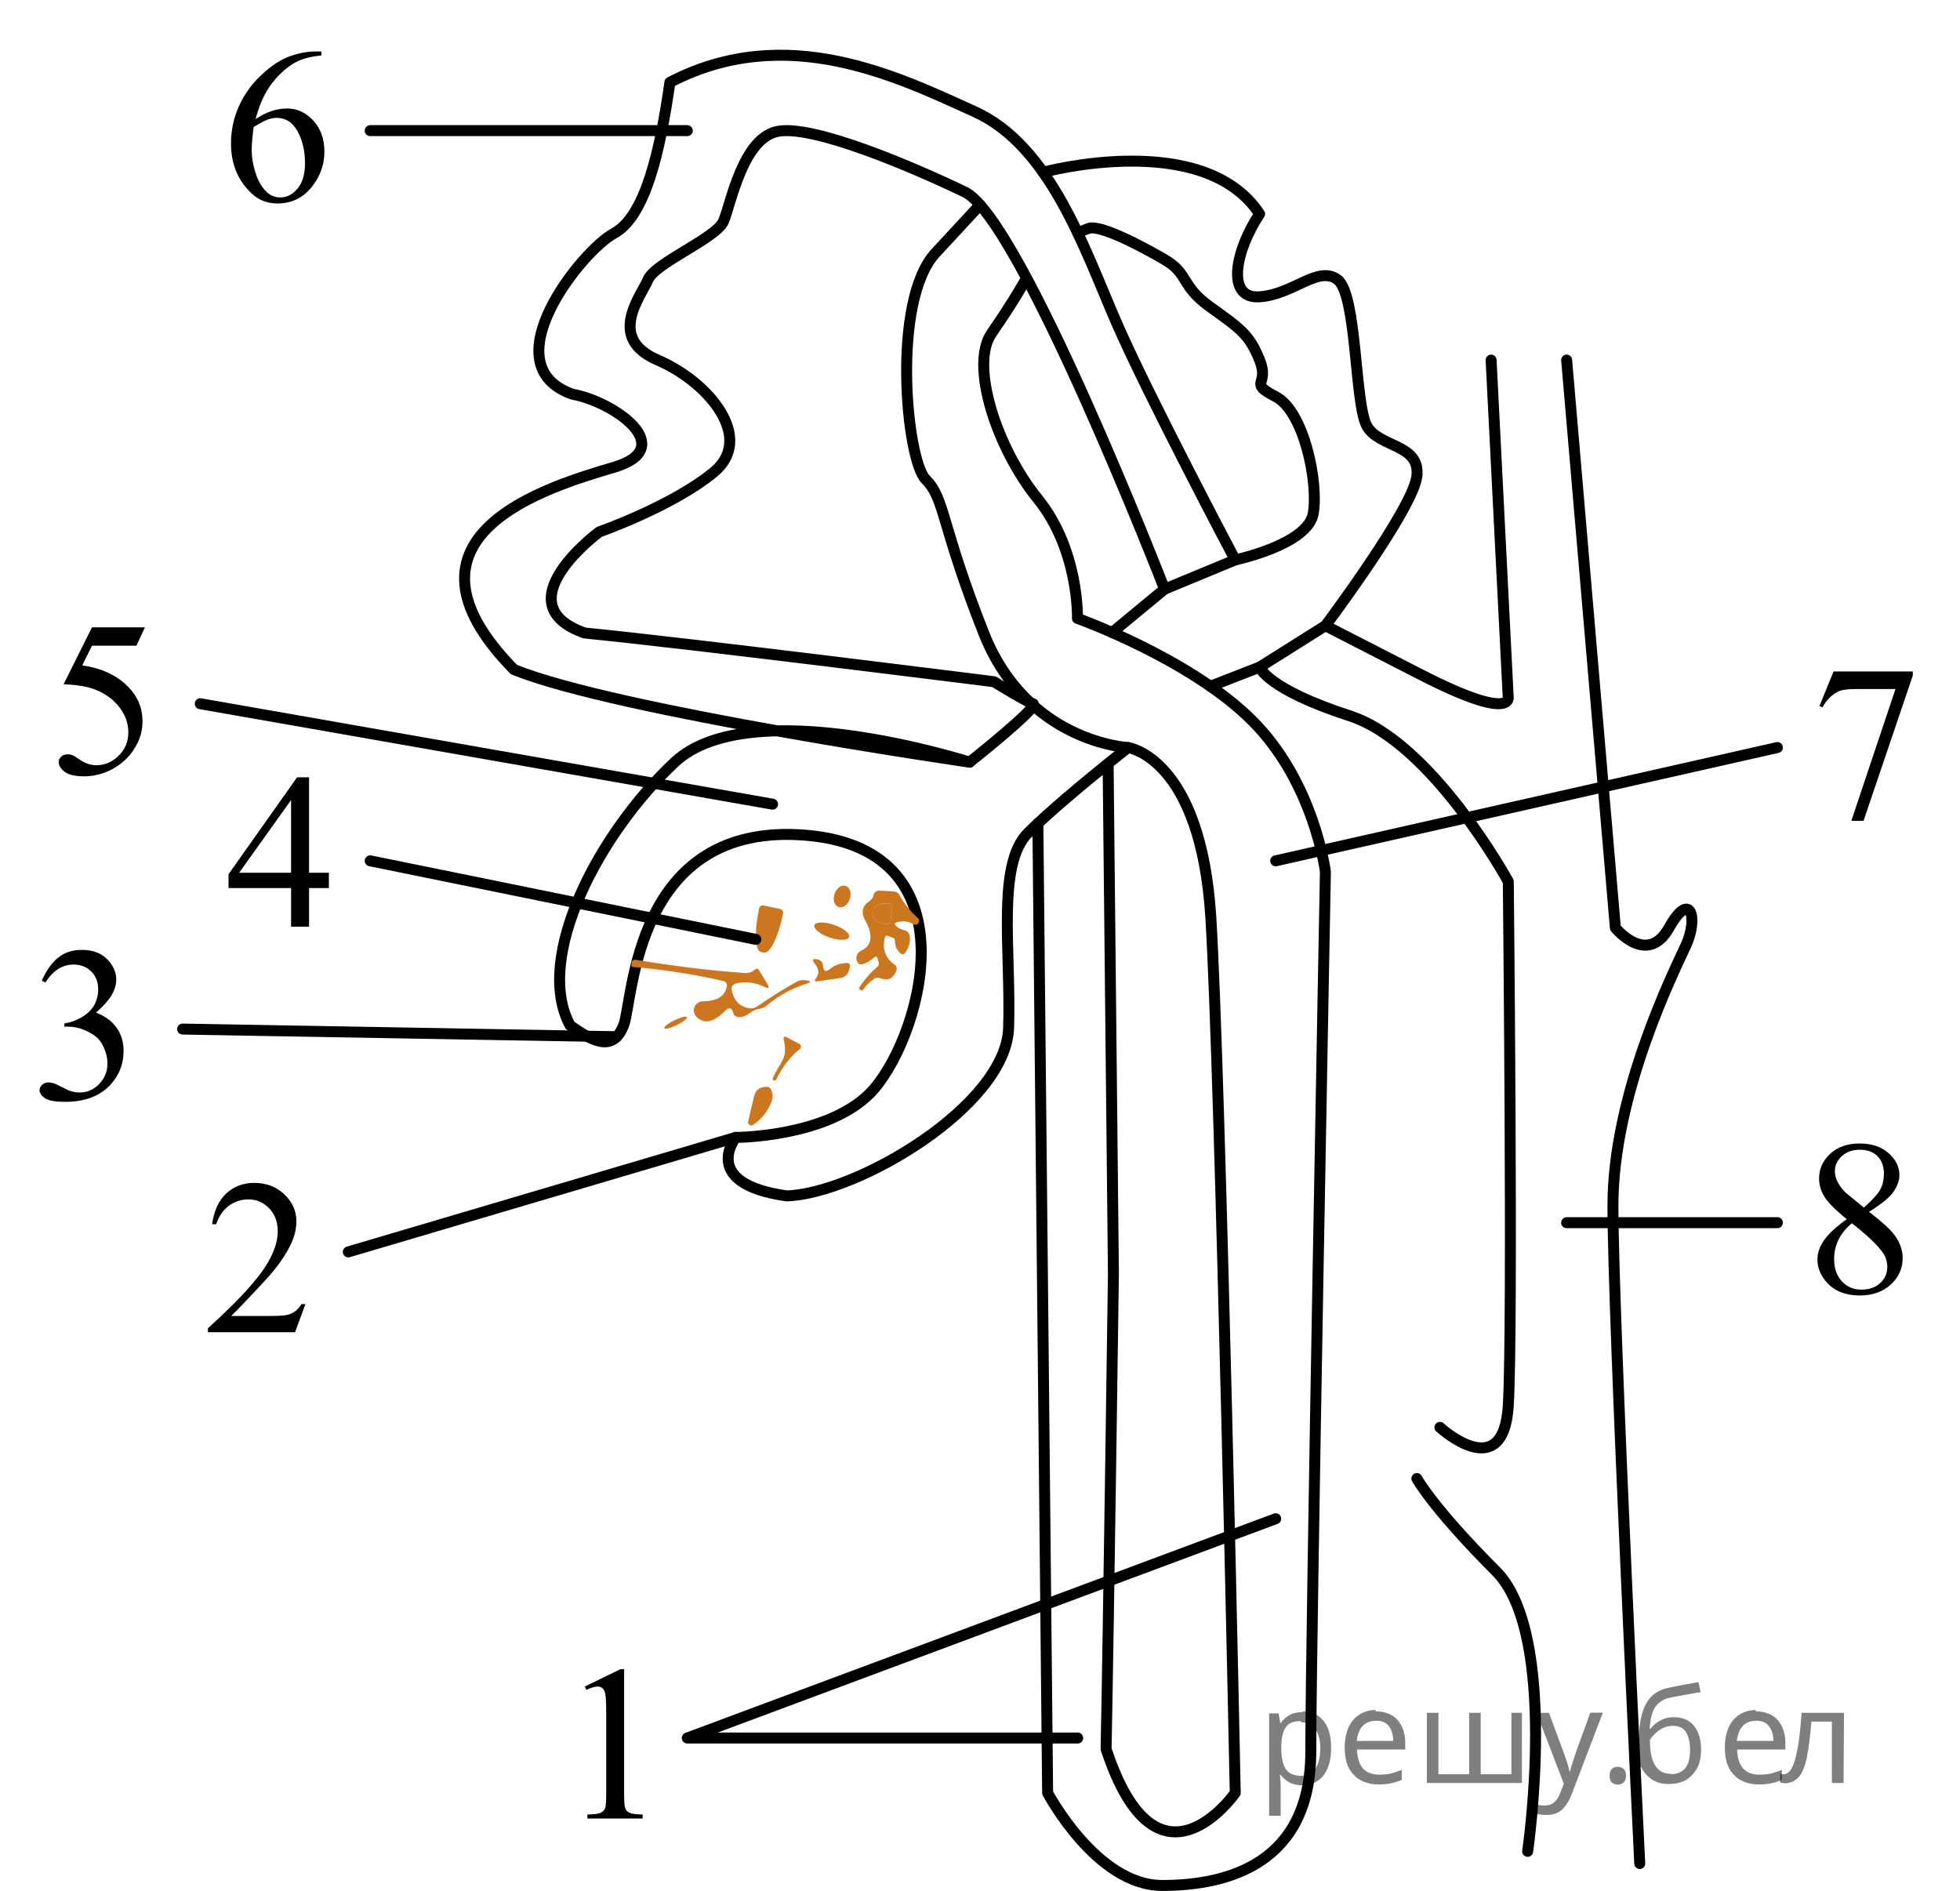 <?xml version="1.0" encoding="utf-8"?>
<!-- Generator: Adobe Illustrator 16.0.0, SVG Export Plug-In . SVG Version: 6.00 Build 0)  -->
<!DOCTYPE svg PUBLIC "-//W3C//DTD SVG 1.1//EN" "http://www.w3.org/Graphics/SVG/1.1/DTD/svg11.dtd">
<svg version="1.1"
	 id="svg2" sodipodi:docname="РЎР‚Р С•РЎРѓРЎРѓР С•Р Р…РЎвЂ№.svg" inkscape:version="0.48.1 " xmlns:rdf="http://www.w3.org/1999/02/22-rdf-syntax-ns#" xmlns:svg="http://www.w3.org/2000/svg" xmlns:inkscape="http://www.inkscape.org/namespaces/inkscape" xmlns:dc="http://purl.org/dc/elements/1.1/" xmlns:cc="http://creativecommons.org/ns#" xmlns:sodipodi="http://sodipodi.sourceforge.net/DTD/sodipodi-0.dtd"
	 xmlns="http://www.w3.org/2000/svg" xmlns:xlink="http://www.w3.org/1999/xlink" x="0px" y="0px" width="134.061px"
	 height="129.338px" viewBox="-27.697 38.746 134.061 129.338" enable-background="new -27.697 38.746 134.061 129.338"
	 xml:space="preserve">
<path fill="none" stroke="#000000" stroke-width="0.75" stroke-linecap="round" stroke-linejoin="round" stroke-miterlimit="10" d="
	M79.459,63.375l3.333,38.834c0,0,2.167,2.667,3.667,0s1.999-0.629,1.166,1.186s-5,10.148-5,17.814s1.834,45,1.834,45"/>
<path fill="none" stroke="#000000" stroke-width="0.75" stroke-linecap="round" stroke-linejoin="round" stroke-miterlimit="10" d="
	M43.292,95.068l0.667,66.308c0,0,3.333,6.333,7.833,6.333s10.167-1.499,10.167-9.166s1-60.167,1-60.167s-0.75-6.083-5-10.333
	c-4.25-4.25-11.959-7-11.959-7s0.125-4.667-2.708-8.167s-4.667-9.167-3.167-11.333s2.333-3.667,2.333-3.667"/>
<path fill="none" stroke="#000000" stroke-width="0.75" stroke-linecap="round" stroke-linejoin="round" stroke-miterlimit="10" d="
	M76.792,165.376c0,0,2.166-14.834-2.167-19.167s-5.411-6.333-5.411-6.333"/>
<path fill="none" stroke="#000000" stroke-width="0.75" stroke-linecap="round" stroke-linejoin="round" stroke-miterlimit="10" d="
	M70.792,136.376c0,0,4.352,4,4.676-1.5s0-35.833,0-35.833s-5.177-9.501-10.843-11.334s-6.166-3.333-6.166-3.333l-3.372,1.314"/>
<path fill="none" stroke="#000000" stroke-width="0.75" stroke-linecap="round" stroke-linejoin="round" stroke-miterlimit="10" d="
	M49.458,89.876c0,0-6.907-0.33-9.87-7.83s-2.63-9.167-3.963-10.5s-2.375-12.213,0.667-15.5s3.042-3.287,3.042-3.287"/>
<path fill="none" stroke="#000000" stroke-width="0.75" stroke-linecap="round" stroke-linejoin="round" stroke-miterlimit="10" d="
	M43.649,50.528c0,0,10.977-2.982,14.81,2.852c-1.667,2.5-2.333,5.833,0,5.667s4-2.173,5.333-1.17s1.167,8.503,2,10.003
	s3.677,1.209,3.422,3.438s-6.255,10.226-6.255,10.226s0,0,6.5,3.333s6,1.5,6,1.5l-1.167-23.001"/>
<line fill="none" stroke="#000000" stroke-width="0.75" stroke-linecap="round" stroke-linejoin="round" stroke-miterlimit="10" x1="62.959" y1="81.543" x2="58.459" y2="84.376"/>
<path fill="none" stroke="#000000" stroke-width="0.75" stroke-linecap="round" stroke-linejoin="round" stroke-miterlimit="10" d="
	M48.372,82.008l3.587-2.965c0,0-9.833-25.333-13.667-27.167s-10.167-4.5-12.667-4.167s-3.333,5-3.833,6.167s-4.667,2.833-5.167,4
	s-2.833,3.998,0.667,5.499s6.666,5.335,3.833,7.668s-7.833,4.084-7.833,4.084s-6.667,4.916-1,6.916c6.833,0.666,28,3.333,28,3.333
	s2.167,1.339,2.667,1.503s-4.333,3.997-4.333,3.997"/>
<path fill="none" stroke="#000000" stroke-width="0.75" stroke-linecap="round" stroke-linejoin="round" stroke-miterlimit="10" d="
	M51.958,79.043l4.833-2c0,0-6-11.333-8.167-16.333s-4.5-12-9.667-14.333s-12.833-6.167-20.833-2
	c-0.667,4.667-1.666,9.167-3.833,10.333s-8.5,9-2.833,11c2.833,0.5,7.333,3.666,2.833,5s-15.833,4.668-6.833,13.834
	c7,2.833,31.167,6.333,31.167,6.333s-15-4.833-20.167,0s-9.667,13.333-7.167,18c1.833,1.333,3,1.667,3.667,0s0.667-14,12.5-13
	s7.667,14.334,4.333,17.667c-3,3-9.167,3-9.167,3s-2.5,3.167,3.5,4c4.833-0.167,15-6.166,15.167-11.5s-0.833-11.168,1.333-13.334
	c1.422-1.422,3.921-3.489,5.471-4.743c0.812-0.656,1.363-1.09,1.363-1.09s5,0.667,5.667,11.667s1.667,59.833,1.667,59.833
	s-5.333,7.667-8.833-3c0.167-8.333,0.5-32.5,0.5-32.5l-0.363-34.91"/>
<path fill="none" stroke="#000000" stroke-width="0.75" stroke-linecap="round" stroke-linejoin="round" stroke-miterlimit="10" d="
	M56.792,77.043c0,0,4.958-1.043,5.333-3.168s-0.633-7-2.566-8s-0.391-0.75-1.1-2.5s-1.284-2.125-3.372-3.625s-1.42-2.25-3.129-3.25
	s-4.475-2.426-5.208-2.125s-0.734,0.301-0.734,0.301"/>
<ellipse transform="matrix(0.948 0.317 -0.317 0.948 33.306 -4.31)" fill="#CC761F" cx="29.887" cy="100.104" rx="0.552" ry="0.762"/>
<path fill="#CC761F" d="M33.59,102.08c0.173,0.156,0.374,0.258,0.603,0.305c0.155,0.033,0.277,0.153,0.313,0.308
	c0.096,0.405,0.003,0.807-0.279,1.205c-0.099,0.143-0.216,0.156-0.348,0.04c-0.249-0.216-0.374-0.517-0.374-0.901
	c0-0.063-0.03-0.106-0.089-0.129l-0.374-0.145c-0.113-0.047-0.184-0.01-0.214,0.109c-0.192,0.783,0.029,1.402,0.662,1.856
	c0.131,0.091,0.183,0.26,0.125,0.408c-0.219,0.548-0.589,0.72-1.11,0.518c-0.146-0.06-0.286-0.045-0.418,0.045
	c-0.299,0.199-0.549,0.446-0.751,0.742c-0.04,0.053-0.114,0.064-0.167,0.025c-0.002-0.002-0.004-0.004-0.007-0.006l-0.104-0.085
	c-0.014-0.013-0.015-0.028-0.005-0.044c0.355-0.564,0.776-1.051,1.264-1.459c0.08-0.066,0.115-0.173,0.09-0.273l-0.069-0.269
	c-0.04-0.163-0.125-0.191-0.254-0.085c-0.239,0.206-0.488,0.352-0.747,0.438c-0.183,0.063-0.317,0.008-0.403-0.164
	c-0.073-0.146-0.08-0.292-0.02-0.438c0.057-0.141,0.156-0.243,0.298-0.31c0.747-0.352,0.83-1.057,0.249-2.115
	c-0.282-0.514-0.181-0.938,0.304-1.274c0.153-0.105,0.252-0.251,0.298-0.433c0.044-0.182,0.213-0.304,0.398-0.289l0.971,0.061
	c0.176,0.013,0.307,0.096,0.394,0.248c0.318,0.577,0.737,1.102,1.254,1.573c0.083,0.073,0.108,0.163,0.075,0.269
	c-0.017,0.054-0.047,0.097-0.09,0.129c-0.09,0.073-0.186,0.08-0.289,0.021c-0.354-0.209-0.733-0.252-1.134-0.129
	C33.478,101.882,33.461,101.964,33.59,102.08z M33.212,101.762l0.114-0.951c0.015-0.122-0.073-0.233-0.196-0.248
	c-0.001,0-0.002,0-0.003,0l-0.119-0.016c-0.513-0.062-0.963,0.169-1.005,0.516c0,0.001,0,0.002,0,0.003l-0.02,0.134
	c-0.043,0.347,0.338,0.679,0.851,0.741c0.001,0,0.003,0,0.005,0l0.12,0.016c0.123,0.018,0.236-0.067,0.253-0.19
	C33.212,101.765,33.212,101.764,33.212,101.762z"/>
<path fill="#CC761F" d="M33.212,101.762c-0.016,0.123-0.127,0.21-0.25,0.195c-0.001-0.001-0.002-0.001-0.004-0.001l-0.12-0.016
	c-0.513-0.061-0.896-0.391-0.856-0.737c0-0.001,0-0.003,0-0.004l0.02-0.134c0.04-0.347,0.488-0.579,1.001-0.519
	c0.001,0,0.002,0,0.004,0l0.119,0.016c0.124,0.013,0.212,0.123,0.199,0.246c0,0.001,0,0.002,0,0.002L33.212,101.762z"/>
<path fill="#CC761F" d="M25.656,100.915c0.143,0.03,0.234,0.17,0.204,0.313c0,0.001,0,0.001,0,0.002l-0.029,0.149
	c-0.306,1.475-0.87,2.605-1.26,2.524c-0.002,0-0.003-0.001-0.004-0.001l-0.224-0.045c-0.387-0.089-0.454-1.348-0.149-2.817
	l0.03-0.154c0.03-0.141,0.167-0.231,0.309-0.204L25.656,100.915z"/>
<ellipse transform="matrix(0.324 -0.946 0.946 0.324 -77.142 96.88)" fill="#CC761F" cx="29.2" cy="102.404" rx="0.458" ry="1.255"/>
<path fill="#CC761F" d="M29.071,105.027c0.332-0.266,0.7-0.403,1.105-0.413c0.236-0.011,0.319,0.1,0.249,0.328l-0.06,0.199
	c-0.079,0.264-0.306,0.458-0.582,0.498l-1.558,0.229c-0.206,0.026-0.244-0.039-0.114-0.198c0.242-0.306,0.215-0.645-0.08-1.017
	c-0.206-0.255-0.148-0.353,0.174-0.293c0.243,0.043,0.374,0.197,0.394,0.463C28.631,105.182,28.789,105.25,29.071,105.027z"/>
<path fill="#CC761F" d="M22.46,108.028c-0.103-0.368-0.289-0.416-0.558-0.144c-0.796,0.803-1.453,0.936-1.971,0.398
	c-0.236-0.246-0.229-0.637,0.017-0.873c0.114-0.111,0.267-0.173,0.426-0.173c0.697-0.005,1.483-0.189,1.638-0.995
	c0.04-0.216-0.046-0.349-0.259-0.398c-2.027-0.468-4.082-0.786-6.162-0.956c-0.076-0.007-0.111-0.05-0.104-0.13l0.015-0.134
	c0.02-0.18,0.119-0.254,0.298-0.224c2.744,0.447,5.23,0.748,7.457,0.9c0.249,0.017,0.468-0.057,0.657-0.219
	c0.129-0.109,0.237-0.092,0.324,0.055l0.562,0.931c0.153,0.259,0.095,0.323-0.174,0.194c-0.684-0.328-1.354-0.408-2.011-0.239
	c-0.191,0.05-0.31,0.24-0.269,0.434c0.15,0.717,0.542,1.133,1.175,1.249c0.208,0.04,0.401-0.002,0.577-0.124
	c0.923-0.638,1.82-1.198,2.693-1.683c0.206-0.113,0.451-0.142,0.737-0.085c0.255,0.05,0.259,0.114,0.01,0.194
	c-1.039,0.325-1.962,0.824-2.772,1.498c-0.163,0.137-0.35,0.221-0.563,0.254c-0.572,0.085-0.776,0.578-1.359,0.558
	C22.638,108.311,22.51,108.215,22.46,108.028z"/>
<ellipse transform="matrix(-0.44 -0.898 0.898 -0.44 -70.961 173.176)" fill="#CC761F" cx="18.533" cy="108.721" rx="0.184" ry="0.861"/>
<path fill="#CC761F" d="M25.173,112.479c0.423-1.045,1.055-1.27,0.742-2.583c-0.057-0.235,0.021-0.297,0.234-0.185l0.831,0.438
	c0.103,0.053,0.143,0.18,0.09,0.281c-0.014,0.026-0.032,0.049-0.055,0.067c-0.65,0.504-1.189,1.201-1.618,2.09
	c-0.034,0.07-0.084,0.09-0.155,0.061l-0.004-0.006C25.162,112.613,25.14,112.559,25.173,112.479z"/>
<path fill="#CC761F" d="M24.795,113.086c0.136,0.003,0.236,0.106,0.299,0.309c0.073,0.232,0.068,0.461-0.015,0.687
	c-0.259,0.688-0.686,1.223-1.28,1.608c-0.1,0.063-0.231,0.035-0.295-0.063c-0.03-0.046-0.041-0.103-0.028-0.156
	c0.129-0.591,0.266-1.174,0.408-1.747C23.994,113.278,24.297,113.066,24.795,113.086z"/>
<line fill="none" stroke="#000000" stroke-width="0.75" stroke-linecap="round" stroke-linejoin="round" stroke-miterlimit="10" x1="59.559" y1="97.625" x2="93.875" y2="89.876"/>
<line fill="none" stroke="#000000" stroke-width="0.75" stroke-linecap="round" stroke-linejoin="round" stroke-miterlimit="10" x1="79.459" y1="122.375" x2="93.875" y2="122.375"/>
<polyline fill="none" stroke="#000000" stroke-width="0.75" stroke-linecap="round" stroke-linejoin="round" stroke-miterlimit="10" points="
	59.559,142.625 19.312,157.625 46.016,157.625 "/>
<line fill="none" stroke="#000000" stroke-width="0.75" stroke-linecap="round" stroke-linejoin="round" stroke-miterlimit="10" x1="-3.875" y1="124.375" x2="22.625" y2="116.543"/>
<line fill="none" stroke="#000000" stroke-width="0.75" stroke-linecap="round" stroke-linejoin="round" stroke-miterlimit="10" x1="-2.375" y1="97.625" x2="24.002" y2="102.998"/>
<line fill="none" stroke="#000000" stroke-width="0.75" stroke-linecap="round" stroke-linejoin="round" stroke-miterlimit="10" x1="-14" y1="86.879" x2="25.145" y2="93.75"/>
<line fill="none" stroke="#000000" stroke-width="0.75" stroke-linecap="round" stroke-linejoin="round" stroke-miterlimit="10" x1="-15.208" y1="109.133" x2="14.479" y2="109.656"/>
<line fill="none" stroke="#000000" stroke-width="0.75" stroke-linecap="round" stroke-linejoin="round" stroke-miterlimit="10" x1="19.312" y1="47.681" x2="-2.375" y2="47.681"/>
<g>
	<defs>
		<polygon id="SVGID_1_" points="9.65,165.871 19.309,165.871 19.309,149.379 9.65,149.379 9.65,165.871 		"/>
	</defs>
	<clipPath id="SVGID_2_">
		<use xlink:href="#SVGID_1_"  overflow="visible"/>
	</clipPath>
	<g clip-path="url(#SVGID_2_)">
		<path d="M12.301,154.103l2.446-1.188h0.245v8.452c0,0.561,0.023,0.91,0.07,1.048c0.047,0.138,0.145,0.244,0.292,0.317
			c0.148,0.074,0.45,0.116,0.904,0.126v0.272h-3.78v-0.272c0.474-0.01,0.78-0.051,0.919-0.122c0.138-0.071,0.234-0.167,0.289-0.288
			c0.054-0.12,0.082-0.48,0.082-1.081v-5.403c0-0.729-0.025-1.195-0.074-1.402c-0.035-0.157-0.098-0.273-0.189-0.347
			c-0.091-0.074-0.202-0.111-0.33-0.111c-0.183,0-0.437,0.077-0.763,0.229L12.301,154.103z"/>
	</g>
</g>
<g>
	<defs>
		<polygon id="SVGID_3_" points="-16.364,132.62 -3.875,132.62 -3.875,116.129 -16.364,116.129 -16.364,132.62 		"/>
	</defs>
	<clipPath id="SVGID_4_">
		<use xlink:href="#SVGID_3_"  overflow="visible"/>
	</clipPath>
	<g clip-path="url(#SVGID_4_)">
		<path d="M-6.807,127.942l-0.708,1.926h-5.962v-0.272c1.754-1.585,2.989-2.879,3.704-3.883s1.073-1.922,1.073-2.753
			c0-0.635-0.196-1.156-0.589-1.565c-0.393-0.408-0.862-0.612-1.409-0.612c-0.497,0-0.943,0.144-1.338,0.432
			s-0.687,0.71-0.875,1.266h-0.276c0.124-0.91,0.443-1.608,0.958-2.096c0.515-0.487,1.157-0.731,1.927-0.731
			c0.82,0,1.504,0.262,2.054,0.783c0.549,0.521,0.823,1.137,0.823,1.845c0,0.507-0.119,1.014-0.357,1.521
			c-0.368,0.798-0.964,1.642-1.789,2.532c-1.237,1.338-2.01,2.146-2.318,2.421h2.639c0.537,0,0.913-0.02,1.129-0.06
			c0.216-0.039,0.411-0.119,0.585-0.239c0.174-0.121,0.326-0.292,0.455-0.513H-6.807z"/>
	</g>
</g>
<g>
	<defs>
		<polygon id="SVGID_5_" points="-27.697,118.068 -15.208,118.068 -15.208,100.197 -27.697,100.197 -27.697,118.068 		"/>
	</defs>
	<clipPath id="SVGID_6_">
		<use xlink:href="#SVGID_5_"  overflow="visible"/>
	</clipPath>
	<g clip-path="url(#SVGID_6_)">
		<path d="M-24.836,105.828c0.289-0.675,0.652-1.195,1.092-1.562c0.439-0.367,0.987-0.55,1.643-0.55c0.81,0,1.431,0.261,1.864,0.782
			c0.328,0.389,0.492,0.805,0.492,1.248c0,0.729-0.462,1.481-1.386,2.259c0.621,0.241,1.09,0.586,1.409,1.034
			c0.318,0.448,0.477,0.975,0.477,1.58c0,0.866-0.278,1.617-0.835,2.252c-0.726,0.827-1.776,1.24-3.153,1.24
			c-0.681,0-1.144-0.084-1.39-0.251c-0.246-0.167-0.369-0.347-0.369-0.539c0-0.143,0.058-0.268,0.175-0.376
			c0.117-0.108,0.257-0.163,0.421-0.163c0.124,0,0.251,0.02,0.38,0.06c0.084,0.024,0.275,0.114,0.574,0.27
			c0.298,0.154,0.504,0.247,0.619,0.276c0.184,0.055,0.38,0.081,0.589,0.081c0.507,0,0.948-0.194,1.323-0.583
			s0.563-0.849,0.563-1.381c0-0.389-0.087-0.768-0.261-1.137c-0.129-0.275-0.271-0.485-0.425-0.628
			c-0.213-0.196-0.507-0.375-0.879-0.535s-0.753-0.24-1.14-0.24h-0.239v-0.221c0.393-0.05,0.787-0.189,1.182-0.421
			s0.682-0.51,0.861-0.835c0.179-0.325,0.268-0.682,0.268-1.07c0-0.507-0.16-0.917-0.48-1.229c-0.321-0.313-0.719-0.469-1.196-0.469
			c-0.771,0-1.414,0.408-1.931,1.226L-24.836,105.828z"/>
	</g>
</g>
<g>
	<defs>
		<polygon id="SVGID_7_" points="-14.864,104.891 -2.375,104.891 -2.375,88.398 -14.864,88.398 -14.864,104.891 		"/>
	</defs>
	<clipPath id="SVGID_8_">
		<use xlink:href="#SVGID_7_"  overflow="visible"/>
	</clipPath>
	<g clip-path="url(#SVGID_8_)">
		<path d="M-5.202,98.439v1.048h-1.356v2.643h-1.23v-2.643h-4.278v-0.944l4.688-6.629h0.82v6.525H-5.202z M-7.789,98.439v-4.968
			l-3.548,4.968H-7.789z"/>
	</g>
</g>
<g>
	<defs>
		<polygon id="SVGID_9_" points="-26.489,95.815 -14,95.815 -14,77.943 -26.489,77.943 -26.489,95.815 		"/>
	</defs>
	<clipPath id="SVGID_10_">
		<use xlink:href="#SVGID_9_"  overflow="visible"/>
	</clipPath>
	<g clip-path="url(#SVGID_10_)">
		<path d="M-17.784,81.656l-0.582,1.256h-3.041l-0.664,1.344c1.317,0.191,2.36,0.677,3.13,1.454c0.661,0.67,0.991,1.458,0.991,2.363
			c0,0.526-0.108,1.014-0.324,1.462c-0.216,0.448-0.488,0.829-0.816,1.145c-0.328,0.314-0.693,0.568-1.096,0.761
			c-0.571,0.271-1.158,0.405-1.759,0.405c-0.606,0-1.047-0.102-1.323-0.306s-0.414-0.43-0.414-0.676c0-0.138,0.057-0.26,0.171-0.365
			c0.114-0.106,0.258-0.159,0.432-0.159c0.129,0,0.242,0.02,0.339,0.06c0.097,0.039,0.262,0.14,0.496,0.303
			c0.373,0.256,0.75,0.384,1.133,0.384c0.582,0,1.092-0.218,1.532-0.653c0.44-0.437,0.66-0.967,0.66-1.592
			c0-0.605-0.196-1.17-0.589-1.694s-0.934-0.93-1.625-1.215c-0.542-0.222-1.279-0.35-2.213-0.384l1.938-3.892H-17.784z"/>
	</g>
</g>
<g>
	<defs>
		<polygon id="SVGID_11_" points="-14.864,56.616 -2.375,56.616 -2.375,38.746 -14.864,38.746 -14.864,56.616 		"/>
	</defs>
	<clipPath id="SVGID_12_">
		<use xlink:href="#SVGID_11_"  overflow="visible"/>
	</clipPath>
	<g clip-path="url(#SVGID_12_)">
		<path d="M-5.711,42.267v0.273c-0.656,0.063-1.191,0.192-1.606,0.388c-0.415,0.194-0.825,0.49-1.229,0.89
			c-0.405,0.398-0.741,0.843-1.006,1.332c-0.266,0.49-0.488,1.072-0.667,1.746c0.715-0.487,1.433-0.73,2.154-0.73
			c0.69,0,1.29,0.275,1.796,0.827c0.507,0.551,0.76,1.26,0.76,2.126c0,0.837-0.256,1.6-0.768,2.289
			c-0.616,0.837-1.431,1.255-2.445,1.255c-0.691,0-1.277-0.226-1.759-0.679c-0.944-0.881-1.416-2.023-1.416-3.426
			c0-0.896,0.182-1.748,0.544-2.555c0.362-0.808,0.88-1.523,1.554-2.149c0.673-0.625,1.318-1.046,1.934-1.262
			c0.616-0.217,1.19-0.325,1.722-0.325H-5.711z M-10.347,47.435c-0.089,0.665-0.134,1.201-0.134,1.61
			c0,0.473,0.088,0.985,0.265,1.539s0.438,0.993,0.787,1.318c0.253,0.231,0.562,0.347,0.924,0.347c0.432,0,0.818-0.202,1.159-0.605
			s0.511-0.979,0.511-1.728c0-0.842-0.169-1.57-0.507-2.186s-0.817-0.923-1.438-0.923c-0.189,0-0.392,0.039-0.607,0.118
			C-9.605,47.004-9.925,47.174-10.347,47.435z"/>
	</g>
</g>
<g>
	<defs>
		<polygon id="SVGID_13_" points="93.874,98.812 106.364,98.812 106.364,80.94 93.874,80.94 93.874,98.812 		"/>
	</defs>
	<clipPath id="SVGID_14_">
		<use xlink:href="#SVGID_13_"  overflow="visible"/>
	</clipPath>
	<g clip-path="url(#SVGID_14_)">
		<path d="M97.716,84.674h5.419v0.28l-3.369,9.938h-0.835l3.019-9.016h-2.78c-0.562,0-0.961,0.066-1.2,0.199
			c-0.417,0.227-0.752,0.576-1.006,1.049l-0.216-0.081L97.716,84.674z"/>
	</g>
</g>
<g>
	<defs>
		<polygon id="SVGID_15_" points="93.875,131.311 106.364,131.311 106.364,113.439 93.875,113.439 93.875,131.311 		"/>
	</defs>
	<clipPath id="SVGID_16_">
		<use xlink:href="#SVGID_15_"  overflow="visible"/>
	</clipPath>
	<g clip-path="url(#SVGID_16_)">
		<path d="M98.619,122.135c-0.801-0.649-1.315-1.172-1.547-1.565s-0.347-0.802-0.347-1.226c0-0.649,0.254-1.21,0.761-1.68
			s1.18-0.705,2.02-0.705c0.814,0,1.471,0.219,1.968,0.657c0.497,0.438,0.745,0.938,0.745,1.499c0,0.374-0.134,0.755-0.402,1.145
			c-0.269,0.389-0.827,0.847-1.677,1.373c0.874,0.669,1.453,1.196,1.736,1.58c0.378,0.502,0.566,1.031,0.566,1.587
			c0,0.704-0.271,1.307-0.813,1.806c-0.542,0.5-1.252,0.749-2.132,0.749c-0.959,0-1.706-0.297-2.243-0.893
			c-0.428-0.478-0.641-1-0.641-1.565c0-0.443,0.149-0.883,0.45-1.318S97.884,122.661,98.619,122.135z M98.969,122.415
			c-0.412,0.345-0.718,0.72-0.916,1.126c-0.199,0.406-0.299,0.846-0.299,1.318c0,0.635,0.176,1.144,0.525,1.524
			c0.351,0.382,0.797,0.572,1.338,0.572c0.537,0,0.967-0.15,1.29-0.45c0.322-0.3,0.484-0.665,0.484-1.093
			c0-0.354-0.095-0.672-0.283-0.952C100.755,123.938,100.042,123.257,98.969,122.415z M99.789,121.345
			c0.597-0.531,0.974-0.951,1.133-1.259s0.238-0.656,0.238-1.045c0-0.517-0.146-0.922-0.439-1.215s-0.693-0.439-1.2-0.439
			s-0.919,0.146-1.237,0.436c-0.317,0.291-0.477,0.631-0.477,1.02c0,0.256,0.065,0.512,0.197,0.768s0.319,0.5,0.563,0.731
			L99.789,121.345z"/>
	</g>
</g>
<g fill-opacity=".5"><path d="m61.4 155.8q0.89 0 1.4 0.62 0.55 0.62 0.55 1.9 0 1.2-0.55 1.9-0.54 0.64-1.4 0.64-0.56 0-0.93-0.21-0.36-0.22-0.57-0.5h-0.054q0.018 0.15 0.036 0.39t0.018 0.4v2h-0.79v-7h0.65l0.11 0.66h0.036q0.22-0.32 0.57-0.53t0.94-0.22zm-0.14 0.67q-0.74 0-1 0.41-0.3 0.41-0.32 1.3v0.15q0 0.89 0.29 1.4 0.3 0.48 1.1 0.48 0.44 0 0.72-0.24 0.29-0.24 0.42-0.66 0.14-0.42 0.14-0.96 0-0.83-0.32-1.3-0.32-0.5-0.98-0.5z"/><path d="m66.4 155.8q0.62 0 1.1 0.27 0.45 0.27 0.68 0.76 0.24 0.49 0.24 1.1v0.48h-3.3q0.018 0.82 0.41 1.3 0.4 0.42 1.1 0.42 0.46 0 0.81-0.081 0.36-0.09 0.74-0.25v0.69q-0.37 0.16-0.73 0.23-0.36 0.081-0.86 0.081-0.68 0-1.2-0.28-0.52-0.28-0.82-0.83-0.29-0.56-0.29-1.4 0-0.79 0.26-1.4 0.27-0.57 0.75-0.87 0.49-0.31 1.1-0.31zm-9e-3 0.65q-0.57 0-0.9 0.37-0.32 0.36-0.39 1h2.5q-9e-3 -0.61-0.29-0.99-0.28-0.39-0.88-0.39z"/><path d="m76.4 155.9v4.8h-6.5v-4.8h0.79v4.2h2.1v-4.2h0.79v4.2h2.1v-4.2z"/><path d="m77.4 155.9h0.85l1 2.7q0.14 0.36 0.24 0.69 0.11 0.32 0.16 0.62h0.036q0.054-0.22 0.17-0.58 0.12-0.37 0.24-0.74l0.98-2.7h0.86l-2.1 5.5q-0.25 0.68-0.66 1.1-0.4 0.4-1.1 0.4-0.22 0-0.38-0.027-0.16-0.018-0.28-0.045v-0.63q0.099 0.018 0.23 0.036 0.14 0.018 0.3 0.018 0.41 0 0.67-0.23 0.26-0.23 0.4-0.62l0.25-0.64z"/><path d="m82.4 160.2q0-0.33 0.16-0.47t0.39-0.14q0.23 0 0.4 0.14 0.17 0.14 0.17 0.47 0 0.32-0.17 0.47-0.16 0.14-0.4 0.14-0.22 0-0.39-0.14t-0.16-0.47z"/><path d="m84.4 157.8q0-1.6 0.48-2.5 0.48-0.89 1.5-1.1 0.58-0.13 1.1-0.22t1-0.18l0.14 0.69q-0.32 0.045-0.71 0.12-0.4 0.063-0.78 0.14-0.39 0.063-0.67 0.13-0.58 0.13-0.93 0.61-0.34 0.48-0.39 1.5h0.054q0.13-0.17 0.34-0.35 0.22-0.18 0.53-0.31 0.32-0.13 0.71-0.13 0.94 0 1.4 0.6 0.48 0.6 0.48 1.6 0 0.8-0.28 1.3t-0.77 0.81q-0.5 0.26-1.2 0.26-1 0-1.6-0.76t-0.59-2.2zm2.2 2.3q0.58 0 0.94-0.38t0.36-1.3q0-0.74-0.28-1.2-0.27-0.43-0.9-0.43-0.4 0-0.72 0.18-0.32 0.17-0.54 0.4t-0.31 0.38q0 0.44 0.063 0.86t0.22 0.75q0.16 0.32 0.44 0.52 0.29 0.19 0.72 0.19z"/><path d="m92.4 155.8q0.62 0 1.1 0.27 0.45 0.27 0.68 0.76 0.24 0.49 0.24 1.1v0.48h-3.3q0.018 0.82 0.41 1.3 0.4 0.42 1.1 0.42 0.46 0 0.81-0.081 0.36-0.09 0.74-0.25v0.69q-0.37 0.16-0.73 0.23-0.36 0.081-0.86 0.081-0.68 0-1.2-0.28-0.52-0.28-0.82-0.83-0.29-0.56-0.29-1.4 0-0.79 0.26-1.4 0.27-0.57 0.75-0.87 0.49-0.31 1.1-0.31zm-9e-3 0.65q-0.57 0-0.9 0.37-0.32 0.36-0.39 1h2.5q-9e-3 -0.61-0.29-0.99-0.28-0.39-0.88-0.39z"/><path d="m98.4 160.7h-0.8v-4.2h-1.4q-0.12 1.5-0.32 2.5-0.21 0.93-0.55 1.3t-0.86 0.42q-0.12 0-0.23-0.018-0.11-9e-3 -0.18-0.045v-0.59q0.054 0.018 0.12 0.027t0.13 9e-3q0.49 0 0.77-1 0.3-1 0.45-3.2h2.9z"/></g></svg>

<!--File created and owned by https://sdamgia.ru. Copying is prohibited. All rights reserved.-->
